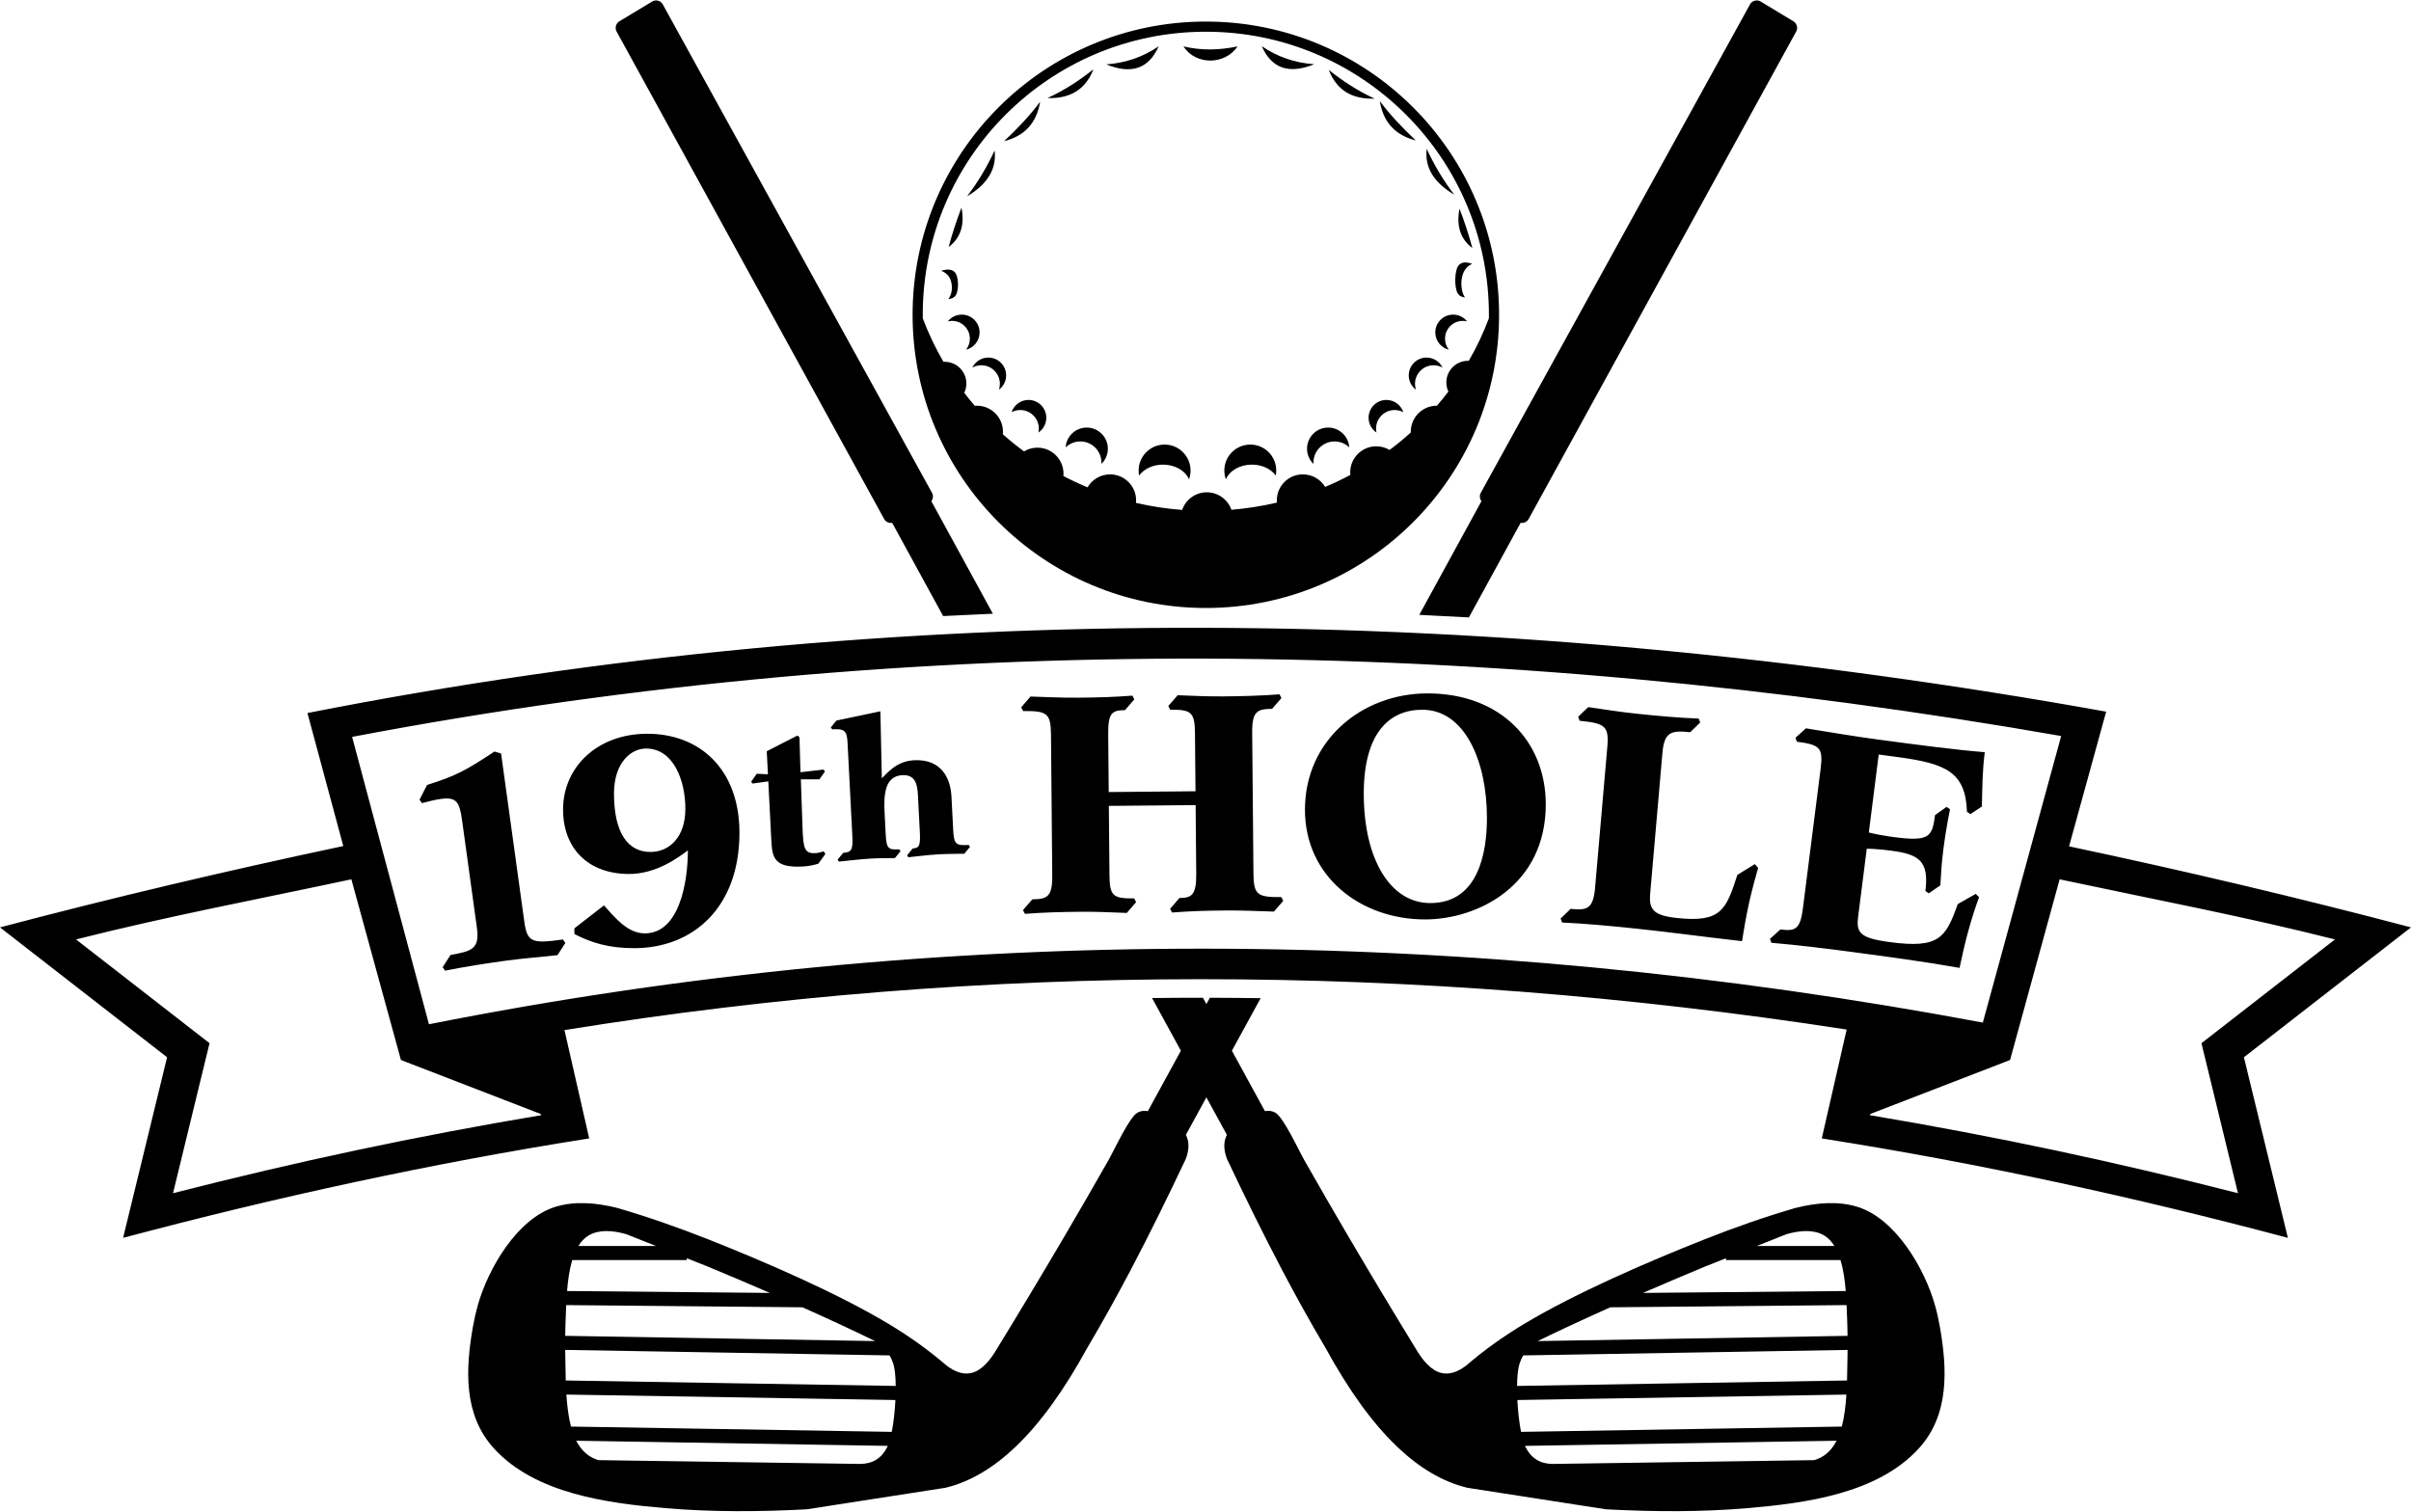 <svg xmlns:xlink="http://www.w3.org/1999/xlink" viewBox="0 0 448047 280782" style="shape-rendering:geometricPrecision; text-rendering:geometricPrecision; image-rendering:optimizeQuality; fill-rule:evenodd; clip-rule:evenodd" version="1.1" height="1.234in" width="1.968in" xml:space="preserve" xmlns="http://www.w3.org/2000/svg">
 <defs>
  <style type="text/css">
   
    .fil0 {fill:black}
   
  </style>
 </defs>
 <g id="Layer_x0020_1">
  <path d="M433917 174521c-7298,5673 -14597,11347 -21896,17021l-2915 2264 873 3586c1972,8097 3943,16195 5914,24292 -23094,-5898 -44922,-10547 -68426,-14503 42,-77 85,-155 127,-231l25946 -10021 9211 -33580c16760,3577 34556,6953 51166,11172zm-50880 -37807c-105699,-18482 -212093,-19923 -317602,163 4760,17804 9521,35608 14281,53410 95891,-19041 192681,-18316 288764,-312 4853,-17755 9705,-35508 14557,-53261zm-368907 37807c7299,5673 14598,11347 21897,17021l2914 2264 -873 3586c-1971,8097 -3942,16195 -5913,24292 23093,-5898 44921,-10547 68426,-14503 -43,-77 -85,-155 -127,-231l-25946 -10021 -9211 -33580c-16760,3577 -34557,6953 -51167,11172zm-14130 -2239c20873,-5510 42151,-10533 63795,-15117l-6661 -24725c110213,-21674 221705,-20480 334265,-252l-6894 25031c21557,4569 42751,9575 63542,15063 -10350,8046 -20700,16092 -31050,24137 2723,11188 5447,22377 8171,33565 -28237,-7511 -57038,-13819 -86616,-18480l4622 -20236c-80697,-12466 -160131,-12519 -238275,104l4596 20132c-29577,4661 -58378,10969 -86615,18480 2723,-11188 5447,-22377 8171,-33565 -10350,-8045 -20700,-16091 -31051,-24137zm224087 -168354c30096,0 54495,24399 54495,54496 0,30097 -24399,54496 -54495,54496 -30097,0 -54496,-24399 -54496,-54496 0,-30097 24399,-54496 54496,-54496zm-48526 63237c-78,0 -155,2 -233,7 -1496,-2573 -2784,-5275 -3841,-8086 -2,-221 -8,-441 -8,-662 0,-29054 23553,-52607 52608,-52607 29053,0 52607,23553 52607,52607 0,221 -4,441 -9,662 -1029,2741 -2280,5379 -3729,7893l-148 -3c-2223,0 -4027,1804 -4027,4027 0,607 135,1182 375,1698 -680,896 -1387,1771 -2121,2624l-25 -1c-2673,0 -4840,2168 -4840,4841l2 140c-1259,1138 -2573,2221 -3936,3244 -725,-433 -1571,-682 -2476,-682 -2673,0 -4841,2168 -4841,4840 0,163 9,324 24,481 -1519,810 -3082,1555 -4684,2228 -848,-1398 -2385,-2331 -4140,-2331 -2672,0 -4840,2167 -4840,4840 0,136 7,271 18,405 -2745,646 -5570,1097 -8457,1333 -659,-1889 -2457,-3247 -4571,-3247 -2125,0 -3932,1370 -4582,3276 -2928,-221 -5793,-663 -8577,-1306 14,-152 21,-305 21,-461 0,-2673 -2166,-4840 -4839,-4840 -1787,0 -3349,969 -4187,2411 -1532,-637 -3029,-1339 -4487,-2102 13,-143 20,-288 20,-434 0,-2673 -2167,-4841 -4840,-4841 -916,0 -1772,255 -2503,697 -1361,-1003 -2671,-2065 -3931,-3184 16,-154 24,-310 24,-467 0,-2673 -2168,-4841 -4841,-4841 -133,0 -266,6 -396,17 -676,-784 -1329,-1587 -1958,-2408 253,-528 395,-1117 395,-1741 0,-2224 -1803,-4027 -4027,-4027zm44366 -58622c2299,3579 7788,3445 10056,0 -3453,728 -6813,781 -10056,0zm-3801 77730c2253,0 4164,1147 4836,2735 185,-511 285,-1062 285,-1636 0,-2663 -2159,-4823 -4822,-4823 -2664,0 -4823,2160 -4823,4823 0,318 30,629 90,929 874,-1210 2533,-2028 4434,-2028zm-806 -77745c-1796,4107 -5013,5290 -9743,3362 3744,-278 6963,-1449 9743,-3362zm-12131 4274c-1410,3666 -4215,5491 -8517,5343 3130,-1444 5933,-3267 8517,-5343zm-9898 6034c-676,4107 -3044,6402 -6695,7323 2602,-2431 4869,-4870 6695,-7323zm-8454 9051c417,3667 -1559,6402 -5123,8518 2035,-2644 3719,-5497 5123,-8518zm-6160 10624c605,3111 -102,5595 -2388,7322 649,-2463 1467,-4900 2388,-7322zm-3787 11737c1134,-348 1978,-290 2500,217 807,784 823,3425 224,4333 -308,467 -792,668 -1388,698 243,-300 421,-655 532,-1066 259,-966 157,-2235 -404,-3078 -348,-521 -849,-875 -1464,-1104zm2037 9311c1826,0 3307,1481 3307,3307 0,776 -266,1488 -712,2052 1446,-354 2519,-1659 2519,-3214 0,-1827 -1482,-3308 -3308,-3308 -1052,0 -1990,492 -2596,1257 253,-62 517,-94 790,-94zm10048 10128c0,-1827 -1481,-3308 -3307,-3308 -1308,0 -2439,760 -2976,1862 496,-275 1065,-432 1672,-432 1904,0 3448,1545 3448,3449 0,379 -61,745 -174,1086 811,-602 1337,-1568 1337,-2657zm4156 4566c-1467,0 -2710,954 -3145,2276 481,-255 1032,-400 1614,-400 1904,0 3449,1544 3449,3449 0,251 -27,496 -78,732 885,-593 1467,-1603 1467,-2749 0,-1827 -1481,-3308 -3307,-3308zm14748 9064c0,-2168 -1759,-3928 -3927,-3928 -2084,0 -3791,1625 -3920,3677 706,-680 1667,-1099 2725,-1099 2169,0 3928,1759 3928,3927 0,84 -3,169 -8,251 741,-714 1202,-1717 1202,-2828zm37012 0c0,-2168 1758,-3928 3927,-3928 2085,0 3791,1625 3920,3677 -706,-680 -1667,-1099 -2725,-1099 -2170,0 -3928,1759 -3928,3927 0,84 3,169 7,251 -741,-714 -1201,-1717 -1201,-2828zm14749 -9064c1467,0 2709,954 3143,2276 -481,-255 -1030,-400 -1613,-400 -1904,0 -3449,1544 -3449,3449 0,251 27,496 78,732 -884,-593 -1468,-1603 -1468,-2749 0,-1827 1481,-3308 3309,-3308zm4154 -4566c0,-1827 1482,-3308 3308,-3308 1309,0 2439,760 2976,1862 -495,-275 -1065,-432 -1672,-432 -1904,0 -3449,1545 -3449,3449 0,379 62,745 176,1086 -812,-602 -1339,-1568 -1339,-2657zm10050 -10128c-1827,0 -3308,1481 -3308,3307 0,776 266,1488 712,2052 -1446,-354 -2519,-1659 -2519,-3214 0,-1827 1481,-3308 3308,-3308 1052,0 1989,492 2596,1257 -254,-62 -517,-94 -789,-94zm1734 -10597c-1134,-413 -1978,-344 -2501,260 -806,930 -823,4065 -223,5143 308,554 792,793 1387,829 -242,-357 -421,-779 -531,-1266 -260,-1147 -157,-2653 403,-3654 349,-619 850,-1040 1465,-1312zm-2353 -10267c-605,3111 102,5594 2388,7322 -648,-2463 -1466,-4901 -2388,-7322zm-6098 -11106c-417,3667 1560,6402 5123,8517 -2034,-2644 -3718,-5496 -5123,-8517zm-8720 -8895c674,4107 3043,6403 6694,7324 -2601,-2431 -4868,-4871 -6694,-7324zm-9475 -5782c1411,3666 4215,5491 8518,5343 -3130,-1444 -5933,-3268 -8518,-5343zm-12451 -4411c1796,4107 5013,5290 9742,3362 -3744,-278 -6962,-1449 -9742,-3362zm-1837 77772c-2253,0 -4165,1147 -4836,2735 -185,-511 -285,-1062 -285,-1636 0,-2663 2159,-4823 4823,-4823 2663,0 4822,2160 4822,4823 0,318 -30,629 -89,929 -875,-1210 -2534,-2028 -4435,-2028zm-118056 -80487l49712 90588c300,547 909,818 1493,718l9475 17327c3080,-163 6162,-308 9241,-437l-11436 -20911c107,-138 188,-297 241,-478 109,-378 69,-742 -121,-1087l-50025 -90765c-194,-352 -491,-585 -880,-688 -388,-105 -761,-52 -1105,156l-6081 3671c-656,395 -881,1236 -514,1906zm219202 0l-49712 90588c-299,547 -910,818 -1493,718l-9614 17579c-3073,-173 -6146,-330 -9220,-474l11553 -21126c-106,-138 -187,-297 -239,-478 -110,-378 -70,-742 120,-1087l50025 -90765c194,-352 491,-585 880,-688 388,-105 760,-52 1104,156l6082 3671c655,395 881,1236 514,1906zm-99521 179654l-5340 9766 6138 11224c651,-117 1302,-63 1933,286 1516,842 4287,6898 5416,8884 2739,4819 5519,9625 8334,14418 3998,6804 8072,13585 12213,20343 1417,2457 2987,4270 4879,4727 1360,328 2888,-43 4644,-1380 3269,-2827 6864,-5393 10747,-7727 9573,-5755 23187,-11627 33594,-15743 5543,-2193 11138,-4147 16801,-5804 4220,-1063 8106,-1265 11506,-229 7160,2184 12565,11570 14457,18316 364,1296 672,2657 920,4083 1364,7831 1765,16293 -3938,22531 -7698,8416 -21091,10169 -31870,11087 -8459,721 -17253,692 -26244,215 -8596,-1335 -17192,-2670 -25787,-4005 -4646,-1124 -8962,-3750 -13008,-7602 -4774,-4548 -9174,-10807 -13297,-18327 -2841,-4795 -5533,-9656 -8118,-14564 -3577,-6792 -6948,-13674 -10222,-20602 -504,-1336 -647,-2548 -364,-3611 86,-327 202,-617 340,-879l-3814 -6974 -3814 6974c139,262 254,552 340,879 282,1063 140,2275 -365,3611 -3273,6928 -6644,13810 -10221,20602 -2586,4908 -5277,9769 -8118,14564 -4123,7520 -8523,13779 -13297,18327 -4046,3852 -8362,6478 -13008,7602 -8595,1335 -17191,2670 -25788,4005 -8990,477 -17784,506 -26244,-215 -10779,-918 -24172,-2671 -31869,-11087 -5703,-6238 -5302,-14700 -3938,-22531 248,-1426 556,-2787 920,-4083 1891,-6746 7297,-16132 14456,-18316 3400,-1036 7287,-834 11507,229 5663,1657 11258,3611 16801,5804 10406,4116 24021,9988 33594,15743 3883,2334 7478,4900 10747,7727 1756,1337 3284,1708 4644,1380 1892,-457 3462,-2270 4878,-4727 4142,-6758 8216,-13539 12213,-20343 2816,-4793 5596,-9599 8335,-14418 1129,-1986 3901,-8042 5416,-8884 631,-349 1282,-403 1933,-286l6138 -11224 -5355 -9792c3150,-38 6300,-57 9449,-55l646 1180 644 -1177c3146,6 6291,32 9436,78zm-112360 46057l-14427 0c510,-825 1138,-1504 1916,-1962 1866,-1099 4273,-992 6964,-243l5547 2205zm-15561 2616l21287 0 0 -340 3907 1553c3921,1630 7767,3262 11520,4892l-37685 -354c153,-1913 425,-3954 971,-5751zm-1126 8367l43910 411c4586,2051 9012,4102 13240,6153l222 123 -57555 -973c16,-1305 49,-2593 106,-3864 25,-555 48,-1178 77,-1850zm-186 8330l60283 1020c273,469 501,981 681,1538 294,912 437,2411 456,4138l-61322 -1014c-43,-1440 -54,-2810 -76,-4006 -10,-561 -18,-1120 -22,-1676zm217 8300l61147 1012c-105,2073 -344,4212 -679,5920l-59615 -985c-474,-1812 -719,-3888 -853,-5947zm1822 8578l57904 958 -14 32c-1099,2354 -2867,3278 -5044,3325 -16233,-236 -32465,-471 -48698,-707 -1804,-523 -3149,-1725 -4099,-3513l-49 -95zm219394 -36191l14427 0c-510,-825 -1138,-1504 -1916,-1962 -1867,-1099 -4274,-992 -6965,-243l-5546 2205zm15561 2616l-21287 0 0 -340 -3907 1553c-3922,1630 -7768,3262 -11521,4892l37686 -354c-154,-1913 -425,-3954 -971,-5751zm1126 8367l-43910 411c-4586,2051 -9013,4102 -13241,6153l-221 123 57555 -973c-15,-1305 -49,-2593 -106,-3864 -25,-555 -48,-1178 -77,-1850zm187 8330l-60284 1020c-273,469 -501,981 -681,1538 -295,912 -437,2411 -456,4138l61322 -1014c43,-1440 53,-2810 76,-4006 10,-561 18,-1120 23,-1676zm-219 8300l-61146 1012c104,2073 344,4212 679,5920l59615 -985c473,-1812 719,-3888 852,-5947zm-1821 8578l-57904 958 14 32c1099,2354 2867,3278 5044,3325 16233,-236 32465,-471 48698,-707 1803,-523 3148,-1725 4098,-3513l50 -95zm26470 -101025l-611 -612 -3344 1900c-2227,6225 -3409,8295 -12620,7067 -5764,-769 -6262,-1827 -5880,-4830l1591 -12535c1434,15 3193,191 4605,379 4974,664 7012,1809 6292,7478l634 438 2142 -1482c117,-2273 260,-4315 546,-6565 263,-2077 620,-4435 1249,-7582l-634 -438 -2148 1530c-521,4103 -1089,4961 -7757,4072 -1583,-211 -3157,-481 -4548,-843l1838 -14485 3504 467c9041,1207 12632,2795 12902,10177l636 429 2133 -1414c79,-3339 71,-6453 533,-10093 -5574,-450 -12581,-1385 -19362,-2289 -5256,-701 -9246,-1410 -13864,-2144l-1945 1744 251 741c4237,564 4922,1059 4423,4989l-3306 26053c-497,3921 -1509,4199 -4165,3844l-1945 1744 251 740c5058,440 9756,1008 15294,1746 6384,853 13221,1764 19683,2921 1027,-4920 2027,-8725 3622,-13147zm-41048 -5433l-620 -709 -3240 2000c-2094,6451 -2986,8870 -11091,8030 -4502,-467 -5374,-1545 -5112,-4559l2273 -26141c343,-3944 1672,-4207 5161,-3845l1861 -1801 -277 -733c-3679,-147 -7174,-450 -11281,-877 -3546,-368 -6176,-816 -9261,-1254l-1861 1802 277 733c4727,490 5481,968 5138,4912l-2273 26142c-343,3943 -1503,4224 -4541,3908l-1862 1802 277 733c4354,216 8468,585 13477,1105 6078,630 13262,1610 19954,2363 564,-3217 973,-6625 3001,-13611zm-39469 -11814c0,-11685 -8370,-20625 -21978,-20625 -12127,0 -22774,8647 -22774,21618 0,12445 10362,20392 22319,20392 9736,0 22433,-6252 22433,-21385zm-10932 2512c0,6603 -1651,15835 -10533,15835 -7402,0 -12356,-8122 -12356,-20333 0,-11336 4783,-15601 10875,-15601 7914,0 12014,9583 12014,20099zm-37852 15418l-356 -698c-4382,39 -5146,-363 -5181,-4317l-235 -26272c-35,-3964 955,-4372 3701,-4396l1735 -2002 -357 -698c-3444,265 -6657,351 -10455,385 -3447,31 -5435,-127 -8474,-216l-1735 2002 356 698c3798,-34 4561,358 4596,4321l97 10829 -16125 144 -97 -10828c-36,-3964 779,-4371 3116,-4391l1736 -2002 -358 -698c-3270,262 -6307,348 -9871,380 -3448,30 -6019,-122 -9059,-212l-1735 2002 357 698c4382,-38 5145,354 5180,4318l235 26271c35,3955 -954,4372 -3701,4397l-1735 2002 358 698c3444,-265 6657,-352 10455,-386 3213,-28 5610,126 8474,217l1735 -2003 -357 -698c-3856,35 -4560,-368 -4596,-4321l-115 -12874 16126 -143 114 12873c36,3954 -954,4371 -3115,4390l-1735 2003 356 698c3446,-265 6075,-346 9872,-380 3447,-31 6020,122 9058,210l1735 -2001zm-58216 -10027l-241 -361c-2360,148 -2742,-91 -2882,-2794l-317 -6192c-180,-3490 -1917,-7071 -7081,-6747 -3173,199 -4872,2414 -5860,3342l-269 -12445 -8163 1716 -1045 1271 241 361c2212,-138 2748,204 2860,2381l898 17490c131,2551 -180,2985 -1693,3080l-1043 1270 240 361c1914,-194 3863,-430 5780,-550 1550,-98 3031,-78 4621,-101l1044 -1272 -240 -361c-2028,128 -2374,-115 -2512,-2816l-209 -4053c-166,-3229 26,-6704 3235,-6906 2545,-159 2866,1778 2970,3804l347 6756c131,2552 -106,2981 -1323,3057l-1044 1271 240 362c1803,-189 3605,-415 5412,-529 1659,-104 3288,-93 4989,-124l1045 -1271zm-26954 -14008l-241 -362 -4304 496 -185 -6502 -386 -315 -5697 2918 219 4279 -2077 -96 -1035 1458 240 361 2940 -410 561 10921c164,3190 454,5243 5986,4896 922,-58 1838,-228 2750,-511l1312 -1815 -320 -468c-475,104 -948,284 -1427,314 -2140,135 -2370,-754 -2506,-4850l-308 -8866 3443 10 1035 -1458zm-15887 11387c0,-11744 -7304,-18405 -17120,-18405 -9290,0 -15658,6193 -15658,14081 0,7245 4674,11979 12269,11979 5026,0 9057,-2981 10926,-4383 0,5901 -1577,15425 -8004,15425 -3156,0 -5434,-2805 -7596,-5201l-5492 4266 0 1052c3155,1636 6428,2630 11102,2630 10984,0 19573,-7597 19573,-21444zm-10050 -4441c0,5259 -2980,8005 -6485,8005 -4148,0 -6779,-3447 -6779,-10868 0,-5726 3156,-8355 5960,-8355 5084,0 7304,5902 7304,11218zm-22305 24919l-443 -646c-5789,799 -6646,563 -7190,-3373l-4308 -31196 -1230 -361c-5188,3429 -7102,4520 -12531,6212l-1392 2729 442 647c1258,-292 2160,-593 3491,-777 2894,-400 3493,520 3957,3877l2773 20084c551,3994 -1053,4333 -4907,5042l-1457 2266 444 646c3787,-759 7484,-1328 11304,-1855 3530,-488 6456,-655 9590,-1030l1457 -2265z" class="fil0"></path>
 </g>
</svg>
